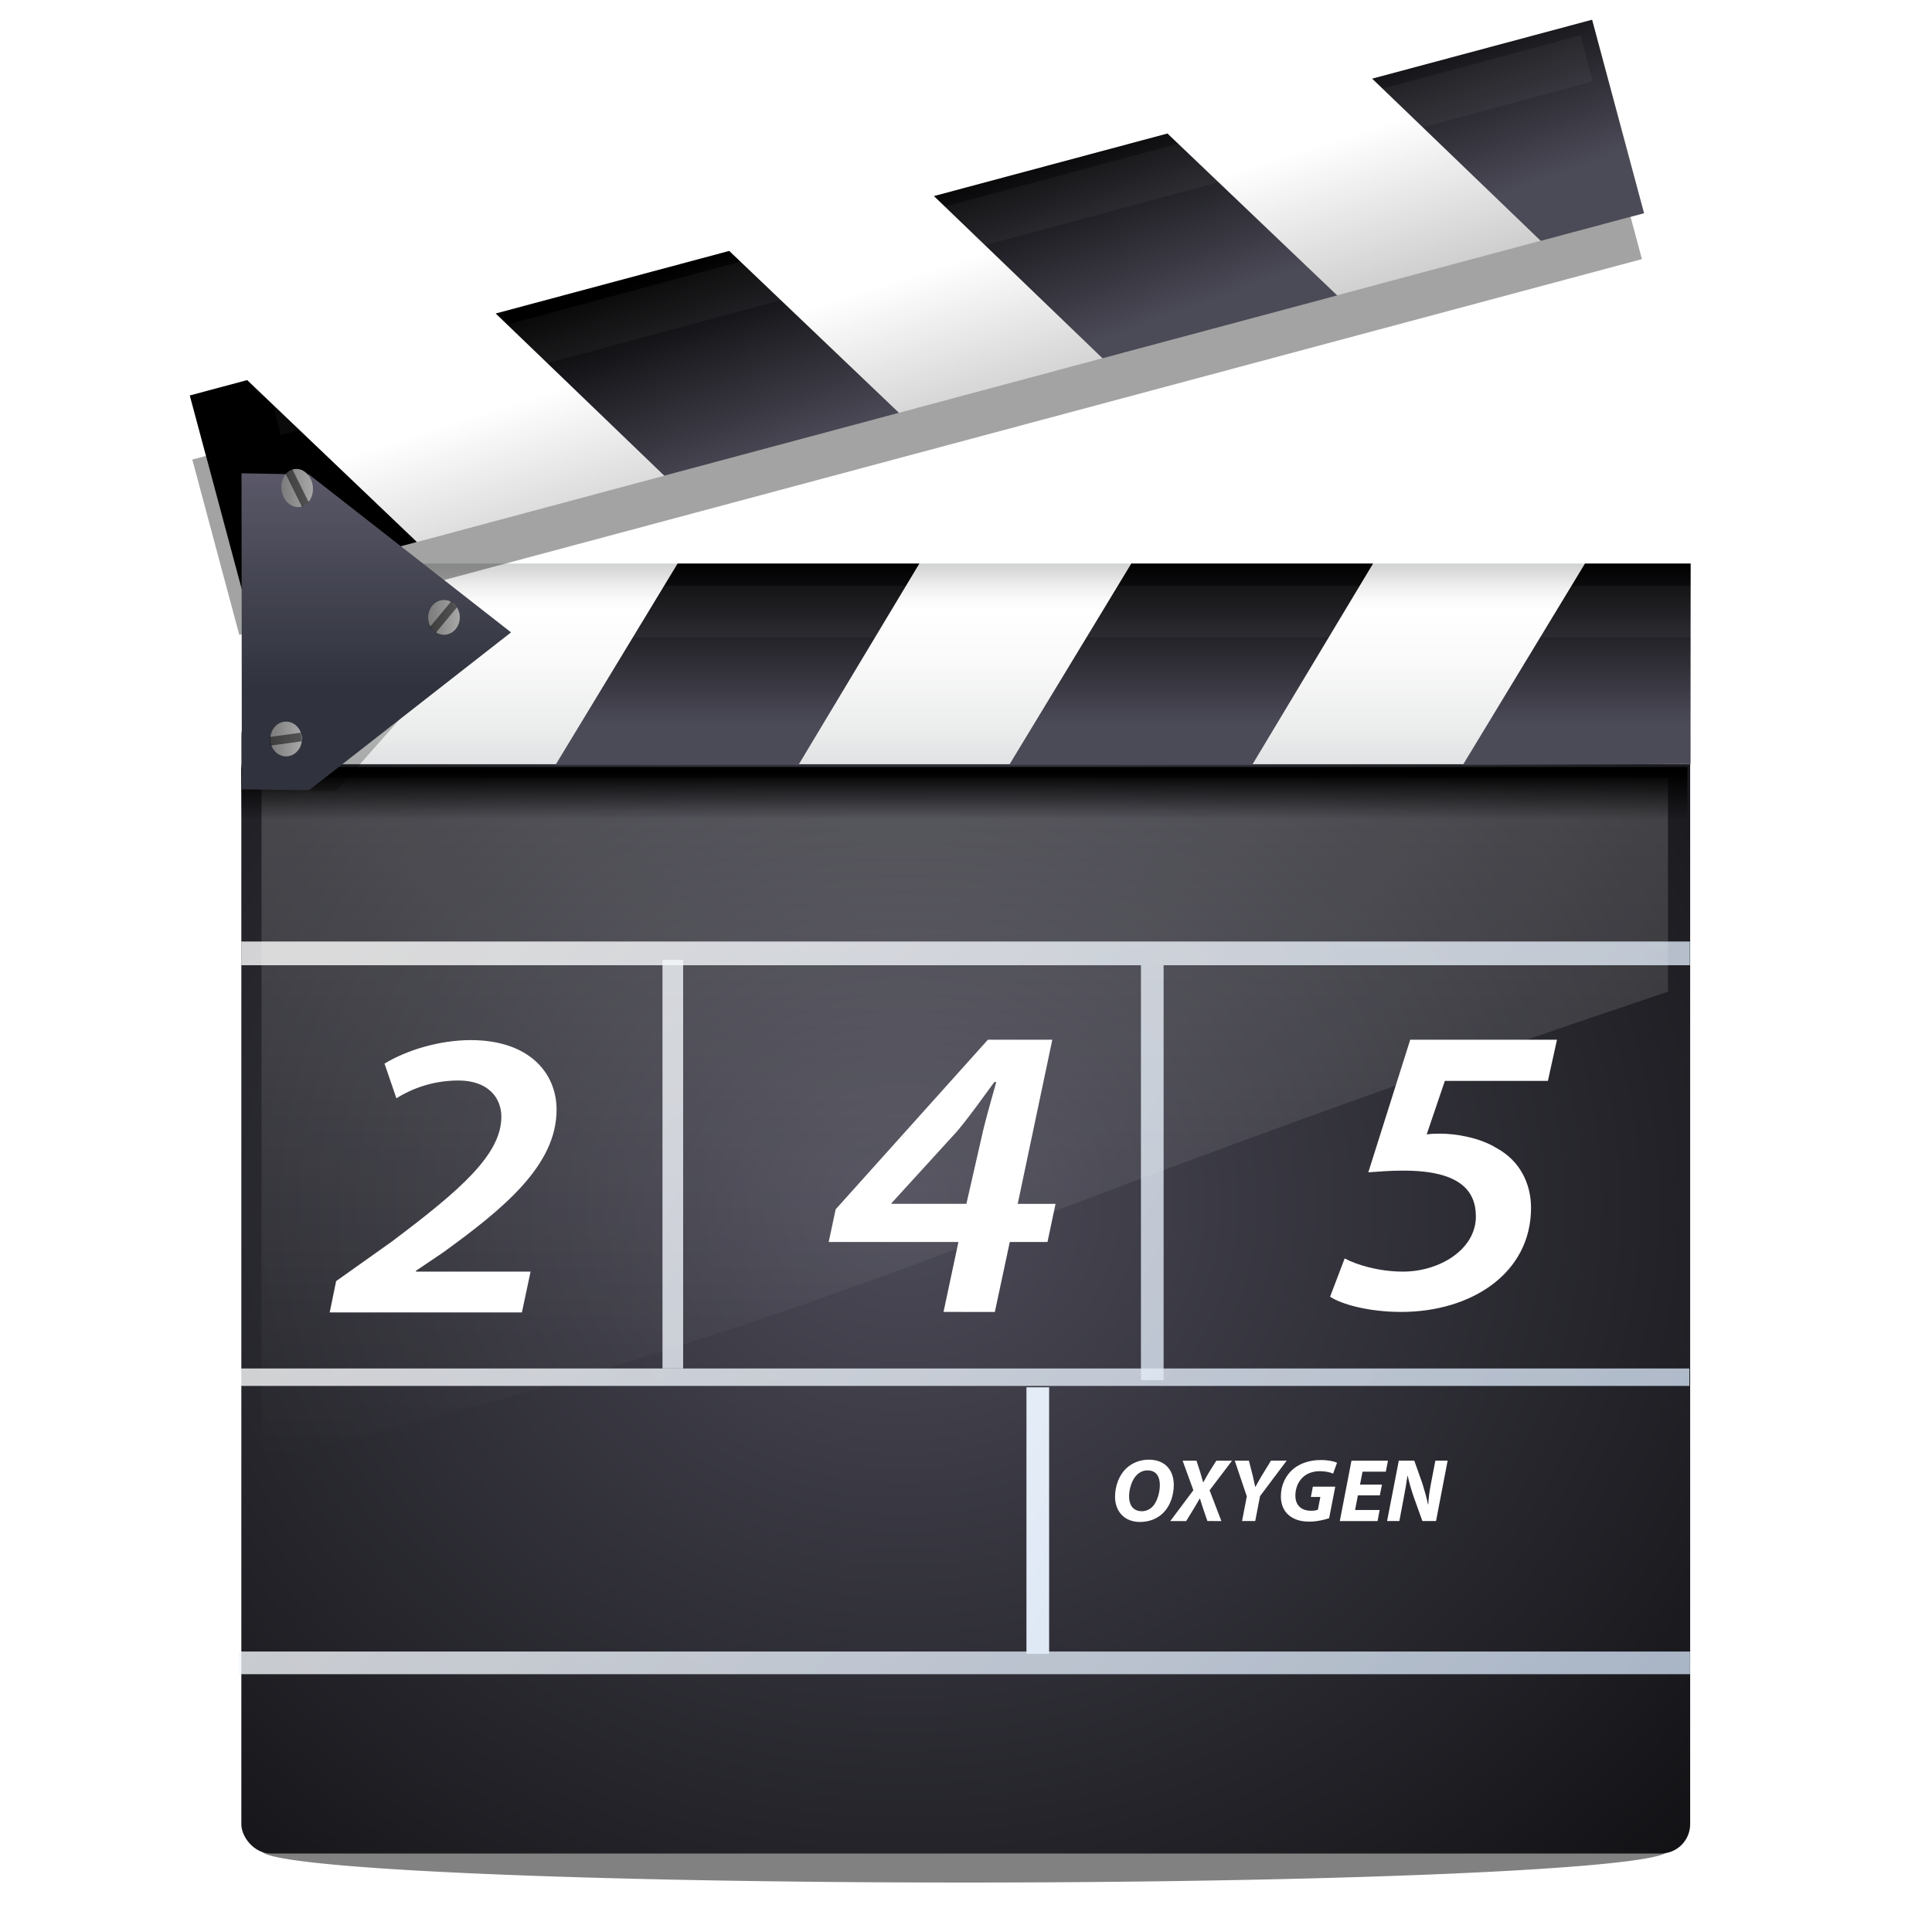<?xml version="1.0" encoding="UTF-8" standalone="no"?>
<!-- Created with Inkscape (http://www.inkscape.org/) -->
<svg
   xmlns:dc="http://purl.org/dc/elements/1.1/"
   xmlns:cc="http://creativecommons.org/ns#"
   xmlns:rdf="http://www.w3.org/1999/02/22-rdf-syntax-ns#"
   xmlns:svg="http://www.w3.org/2000/svg"
   xmlns="http://www.w3.org/2000/svg"
   xmlns:xlink="http://www.w3.org/1999/xlink"
   xmlns:sodipodi="http://sodipodi.sourceforge.net/DTD/sodipodi-0.dtd"
   xmlns:inkscape="http://www.inkscape.org/namespaces/inkscape"
   width="128"
   height="128"
   id="svg2606"
   sodipodi:version="0.32"
   inkscape:version="0.46"
   version="1.0"
   sodipodi:docname="tool-animator.svgz"
   inkscape:output_extension="org.inkscape.output.svgz.inkscape"
   sodipodi:docbase="/home/david/Progetti/sandbox/svg/mimetypes"
   inkscape:export-filename="/home/pinheiro/pics/oxygen/scalable/actions/tool-animator.png"
   inkscape:export-xdpi="67.5"
   inkscape:export-ydpi="67.5">
  <defs
     id="defs2608">
    <inkscape:perspective
       sodipodi:type="inkscape:persp3d"
       inkscape:vp_x="0 : 64 : 1"
       inkscape:vp_y="0 : 1000 : 0"
       inkscape:vp_z="128 : 64 : 1"
       inkscape:persp3d-origin="64 : 42.666667 : 1"
       id="perspective252" />
    <linearGradient
       gradientTransform="matrix(1 0 0 -1 -290 -266.474)"
       y2="-303.536"
       x2="382.217"
       y1="-305.748"
       x1="382.217"
       gradientUnits="userSpaceOnUse"
       id="linearGradient13380">
      <stop
         id="stop13382"
         style="stop-color:#ffffff;stop-opacity:1;"
         offset="0" />
      <stop
         id="stop13384"
         style="stop-color:#ffffff;stop-opacity:0;"
         offset="1" />
    </linearGradient>
    <filter
       inkscape:collect="always"
       x="-0.058"
       width="1.117"
       y="-0.536"
       height="2.071"
       id="filter4491">
      <feGaussianBlur
         inkscape:collect="always"
         stdDeviation="2.399"
         id="feGaussianBlur4493" />
    </filter>
    <filter
       inkscape:collect="always"
       id="filter8086">
      <feGaussianBlur
         inkscape:collect="always"
         stdDeviation="0.479"
         id="feGaussianBlur8088" />
    </filter>
    <linearGradient
       inkscape:collect="always"
       xlink:href="#XMLID_35_"
       id="linearGradient11437"
       x1="85.749"
       y1="71.347"
       x2="84.444"
       y2="58.833"
       gradientUnits="userSpaceOnUse" />
    <radialGradient
       id="XMLID_5_"
       cx="57"
       cy="20"
       r="89.554"
       gradientUnits="userSpaceOnUse">
      <stop
         offset="0.207"
         style="stop-color:#4D94FF"
         id="stop9863" />
      <stop
         offset="0.349"
         style="stop-color:#478DF8"
         id="stop9865" />
      <stop
         offset="0.563"
         style="stop-color:#357BE3"
         id="stop9867" />
      <stop
         offset="0.819"
         style="stop-color:#185EC2"
         id="stop9869" />
      <stop
         offset="1"
         style="stop-color:#0045A6"
         id="stop9871" />
    </radialGradient>
    <linearGradient
       id="linearGradient8118">
      <stop
         id="stop8120"
         offset="0"
         style="stop-color:#bcbcbc;stop-opacity:1;" />
      <stop
         id="stop8122"
         offset="1"
         style="stop-color:#ffffff;stop-opacity:1;" />
    </linearGradient>
    <linearGradient
       id="linearGradient7723">
      <stop
         id="stop7725"
         offset="0"
         style="stop-color:#090909;stop-opacity:1;" />
      <stop
         style="stop-color:#ffffff;stop-opacity:0;"
         offset="0.068"
         id="stop7729" />
      <stop
         id="stop7731"
         offset="1"
         style="stop-color:#ffffff;stop-opacity:0;" />
    </linearGradient>
    <radialGradient
       id="radialGradient11304"
       cx="308.446"
       cy="-306.194"
       r="108.311"
       gradientTransform="matrix(0.95,0,0,-0.95,-282.396,-266.28)"
       gradientUnits="userSpaceOnUse">
      <stop
         offset="0"
         style="stop-color:#4B4A57"
         id="stop11306" />
      <stop
         offset="1"
         style="stop-color:#000000"
         id="stop11308" />
    </radialGradient>
    <linearGradient
       id="linearGradient6475">
      <stop
         style="stop-color:#7b7b7b;stop-opacity:1;"
         offset="0"
         id="stop6477" />
      <stop
         style="stop-color:#a8a8a8;stop-opacity:1;"
         offset="1"
         id="stop6479" />
    </linearGradient>
    <radialGradient
       gradientUnits="userSpaceOnUse"
       gradientTransform="matrix(0.95,0,0,-0.95,-282.396,-266.28)"
       r="108.234"
       cy="-306.194"
       cx="308.477"
       id="radialGradient3233">
      <stop
         id="stop3235"
         style="stop-color:#5a5868;stop-opacity:1;"
         offset="0" />
      <stop
         id="stop3237"
         style="stop-color:#30333d;stop-opacity:1;"
         offset="1" />
    </radialGradient>
    <linearGradient
       id="XMLID_50_"
       gradientUnits="userSpaceOnUse"
       x1="54.958"
       y1="48.238"
       x2="193.958"
       y2="149.905">
      <stop
         offset="0"
         style="stop-color:#FFFFFF"
         id="stop2678" />
      <stop
         offset="1"
         style="stop-color:#A4C0E4"
         id="stop2680" />
    </linearGradient>
    <linearGradient
       id="XMLID_49_"
       gradientUnits="userSpaceOnUse"
       x1="65.853"
       y1="33.342"
       x2="204.853"
       y2="135.008">
      <stop
         offset="0"
         style="stop-color:#FFFFFF"
         id="stop2669" />
      <stop
         offset="1"
         style="stop-color:#A4C0E4"
         id="stop2671" />
    </linearGradient>
    <linearGradient
       id="XMLID_48_"
       gradientUnits="userSpaceOnUse"
       x1="51.945"
       y1="52.357"
       x2="190.946"
       y2="154.023">
      <stop
         offset="0"
         style="stop-color:#FFFFFF"
         id="stop2660" />
      <stop
         offset="1"
         style="stop-color:#A4C0E4"
         id="stop2662" />
    </linearGradient>
    <linearGradient
       id="XMLID_47_"
       gradientUnits="userSpaceOnUse"
       x1="43.378"
       y1="64.07"
       x2="182.379"
       y2="165.736">
      <stop
         offset="0"
         style="stop-color:#FFFFFF"
         id="stop2651" />
      <stop
         offset="1"
         style="stop-color:#A4C0E4"
         id="stop2653" />
    </linearGradient>
    <linearGradient
       id="XMLID_46_"
       gradientUnits="userSpaceOnUse"
       x1="41.997"
       y1="65.957"
       x2="180.998"
       y2="167.624">
      <stop
         offset="0"
         style="stop-color:#FFFFFF"
         id="stop2642" />
      <stop
         offset="1"
         style="stop-color:#A4C0E4"
         id="stop2644" />
    </linearGradient>
    <linearGradient
       id="XMLID_45_"
       gradientUnits="userSpaceOnUse"
       x1="45.809"
       y1="60.746"
       x2="184.81"
       y2="162.413">
      <stop
         offset="0"
         style="stop-color:#FFFFFF"
         id="stop2633" />
      <stop
         offset="1"
         style="stop-color:#A4C0E4"
         id="stop2635" />
    </linearGradient>
    <linearGradient
       id="XMLID_44_"
       gradientUnits="userSpaceOnUse"
       x1="54.42"
       y1="48.972"
       x2="193.421"
       y2="150.639">
      <stop
         offset="0"
         style="stop-color:#FFFFFF"
         id="stop2624" />
      <stop
         offset="1"
         style="stop-color:#A4C0E4"
         id="stop2626" />
    </linearGradient>
    <linearGradient
       id="XMLID_43_"
       gradientUnits="userSpaceOnUse"
       x1="66.608"
       y1="32.309"
       x2="205.609"
       y2="133.976">
      <stop
         offset="0"
         style="stop-color:#FFFFFF"
         id="stop2615" />
      <stop
         offset="1"
         style="stop-color:#A4C0E4"
         id="stop2617" />
    </linearGradient>
    <linearGradient
       id="XMLID_36_"
       gradientUnits="userSpaceOnUse"
       x1="382.217"
       y1="-305.748"
       x2="382.217"
       y2="-303.536"
       gradientTransform="matrix(1 0 0 -1 -290 -266.474)">
      <stop
         offset="0"
         style="stop-color:black;stop-opacity:0;"
         id="stop2530" />
      <stop
         offset="1"
         style="stop-color:#000000"
         id="stop2532" />
    </linearGradient>
    <radialGradient
       id="XMLID_34_"
       cx="308.446"
       cy="-306.194"
       r="108.308"
       gradientTransform="matrix(0.95,0,0,-0.95,-282.396,-266.28)"
       gradientUnits="userSpaceOnUse">
      <stop
         offset="0"
         style="stop-color:#4B4A57"
         id="stop2516" />
      <stop
         offset="1"
         style="stop-color:#000000"
         id="stop2518" />
    </radialGradient>
    <radialGradient
       id="XMLID_33_"
       cx="308.481"
       cy="-306.194"
       r="108.264"
       gradientTransform="matrix(0.95,0,0,-0.95,-282.396,-266.28)"
       gradientUnits="userSpaceOnUse">
      <stop
         offset="0"
         style="stop-color:#4B4A57"
         id="stop2509" />
      <stop
         offset="1"
         style="stop-color:#000000"
         id="stop2511" />
    </radialGradient>
    <radialGradient
       id="XMLID_32_"
       cx="308.446"
       cy="-306.194"
       r="108.311"
       gradientTransform="matrix(0.95,0,0,-0.95,-282.396,-266.28)"
       gradientUnits="userSpaceOnUse">
      <stop
         offset="0"
         style="stop-color:#4B4A57"
         id="stop2502" />
      <stop
         offset="1"
         style="stop-color:#000000"
         id="stop2504" />
    </radialGradient>
    <radialGradient
       id="XMLID_29_"
       cx="357.525"
       cy="-322.545"
       r="125.839"
       gradientTransform="matrix(0.95 0 0 -0.877 -282.396 -263.259)"
       gradientUnits="userSpaceOnUse">
      <stop
         offset="0"
         style="stop-color:#4B4A57"
         id="stop2479" />
      <stop
         offset="0.74"
         style="stop-color:#000000"
         id="stop2481" />
    </radialGradient>
    <radialGradient
       id="XMLID_35_"
       cx="308.425"
       cy="-306.194"
       r="108.323"
       gradientTransform="matrix(0.95,0,0,-0.95,-282.396,-266.28)"
       gradientUnits="userSpaceOnUse">
      <stop
         offset="0"
         style="stop-color:#4B4A57"
         id="stop2523" />
      <stop
         offset="1"
         style="stop-color:#000000"
         id="stop2525" />
    </radialGradient>
    <linearGradient
       id="XMLID_30_"
       gradientUnits="userSpaceOnUse"
       x1="377.702"
       y1="-287.933"
       x2="398.603"
       y2="-342.195"
       gradientTransform="matrix(1 0 0 -1 -290 -266.474)">
      <stop
         offset="0"
         style="stop-color:#9b9fa5;stop-opacity:1;"
         id="stop2486" />
      <stop
         id="stop12479"
         style="stop-color:#ffffff;stop-opacity:1;"
         offset="0.464" />
      <stop
         offset="1"
         style="stop-color:#989ca2;stop-opacity:1;"
         id="stop2488" />
    </linearGradient>
    <linearGradient
       id="linearGradient10207">
      <stop
         style="stop-color:#a2a2a2;stop-opacity:1;"
         offset="0"
         id="stop10209" />
      <stop
         style="stop-color:#ffffff;stop-opacity:1;"
         offset="1"
         id="stop10211" />
    </linearGradient>
    <linearGradient
       id="XMLID_12_"
       gradientUnits="userSpaceOnUse"
       x1="96"
       y1="104"
       x2="88"
       y2="96">
      <stop
         offset="0"
         style="stop-color:#888A85"
         id="stop83" />
      <stop
         offset="0.007"
         style="stop-color:#8C8E89"
         id="stop85" />
      <stop
         offset="0.067"
         style="stop-color:#ABACA9"
         id="stop87" />
      <stop
         offset="0.135"
         style="stop-color:#C5C6C4"
         id="stop89" />
      <stop
         offset="0.265"
         style="stop-color:#DBDBDA"
         id="stop91" />
      <stop
         offset="0.376"
         style="stop-color:#EBEBEB"
         id="stop93" />
      <stop
         offset="0.487"
         style="stop-color:#F7F7F6"
         id="stop95" />
      <stop
         offset="0.632"
         style="stop-color:#FDFDFD"
         id="stop97" />
      <stop
         offset="1"
         style="stop-color:#FFFFFF"
         id="stop99" />
    </linearGradient>
    <radialGradient
       id="XMLID_8_"
       cx="102"
       cy="112.305"
       r="139.559"
       gradientUnits="userSpaceOnUse">
      <stop
         offset="0"
         style="stop-color:#b7b8b9;stop-opacity:1;"
         id="stop41" />
      <stop
         offset="0.189"
         style="stop-color:#ECECEC"
         id="stop47" />
      <stop
         offset="0.257"
         style="stop-color:#FAFAFA"
         id="stop49" />
      <stop
         offset="0.301"
         style="stop-color:#FFFFFF"
         id="stop51" />
      <stop
         offset="0.531"
         style="stop-color:#FAFAFA"
         id="stop53" />
      <stop
         offset="0.845"
         style="stop-color:#EBECEC"
         id="stop55" />
      <stop
         offset="1"
         style="stop-color:#E1E2E3"
         id="stop57" />
    </radialGradient>
    <filter
       inkscape:collect="always"
       x="-0.192"
       width="1.384"
       y="-0.192"
       height="1.384"
       id="filter6697">
      <feGaussianBlur
         inkscape:collect="always"
         stdDeviation="1.945"
         id="feGaussianBlur6699" />
    </filter>
    <clipPath
       clipPathUnits="userSpaceOnUse"
       id="clipPath7084">
      <path
         style="fill:#000000;fill-opacity:1;fill-rule:evenodd;stroke:none;stroke-width:1px;stroke-linecap:butt;stroke-linejoin:miter;stroke-opacity:1"
         d="M 72,88 L 40,120 L 32,120 L 32,80 L 72,80 L 72,88 z"
         id="path7086" />
    </clipPath>
    <radialGradient
       gradientUnits="userSpaceOnUse"
       gradientTransform="matrix(0.95,0,0,-0.95,-282.396,-266.28)"
       r="108.234"
       cy="-306.194"
       cx="308.477"
       id="radialGradient11297">
      <stop
         id="stop11299"
         style="stop-color:#4B4A57"
         offset="0" />
      <stop
         id="stop11301"
         style="stop-color:#000000"
         offset="1" />
    </radialGradient>
    <radialGradient
       gradientUnits="userSpaceOnUse"
       gradientTransform="matrix(0.95,0,0,-0.95,-282.396,-266.28)"
       r="108.311"
       cy="-306.194"
       cx="308.446"
       id="radialGradient10395">
      <stop
         id="stop10397"
         style="stop-color:#4B4A57"
         offset="0" />
      <stop
         id="stop10399"
         style="stop-color:#000000"
         offset="1" />
    </radialGradient>
    <radialGradient
       gradientUnits="userSpaceOnUse"
       gradientTransform="matrix(0.95,0,0,-0.95,-282.396,-266.28)"
       r="108.264"
       cy="-306.194"
       cx="308.481"
       id="radialGradient11311">
      <stop
         id="stop11313"
         style="stop-color:#4B4A57"
         offset="0" />
      <stop
         id="stop11315"
         style="stop-color:#000000"
         offset="1" />
    </radialGradient>
    <radialGradient
       gradientUnits="userSpaceOnUse"
       gradientTransform="matrix(0.95,0,0,-0.95,-282.396,-266.28)"
       r="108.308"
       cy="-306.194"
       cx="308.446"
       id="radialGradient11318">
      <stop
         id="stop11320"
         style="stop-color:#4B4A57"
         offset="0" />
      <stop
         id="stop11322"
         style="stop-color:#000000"
         offset="1" />
    </radialGradient>
    <radialGradient
       gradientUnits="userSpaceOnUse"
       gradientTransform="matrix(0.95,0,0,-0.95,-282.396,-266.28)"
       r="108.323"
       cy="-306.194"
       cx="308.425"
       id="radialGradient11325">
      <stop
         id="stop11327"
         style="stop-color:#4B4A57"
         offset="0" />
      <stop
         id="stop11329"
         style="stop-color:#000000"
         offset="1" />
    </radialGradient>
    <linearGradient
       id="linearGradient11432"
       gradientUnits="userSpaceOnUse"
       x1="54.958"
       y1="48.238"
       x2="193.958"
       y2="149.905">
      <stop
         offset="0"
         style="stop-color:#FFFFFF"
         id="stop11434" />
      <stop
         offset="1"
         style="stop-color:#A4C0E4"
         id="stop11436" />
    </linearGradient>
    <linearGradient
       id="linearGradient11424"
       gradientUnits="userSpaceOnUse"
       x1="65.853"
       y1="33.342"
       x2="204.853"
       y2="135.008">
      <stop
         offset="0"
         style="stop-color:#FFFFFF"
         id="stop11426" />
      <stop
         offset="1"
         style="stop-color:#A4C0E4"
         id="stop11428" />
    </linearGradient>
    <linearGradient
       id="linearGradient11392"
       gradientUnits="userSpaceOnUse"
       x1="45.809"
       y1="60.746"
       x2="184.81"
       y2="162.413">
      <stop
         offset="0"
         style="stop-color:#FFFFFF"
         id="stop11394" />
      <stop
         offset="1"
         style="stop-color:#A4C0E4"
         id="stop11396" />
    </linearGradient>
    <linearGradient
       id="linearGradient11384"
       gradientUnits="userSpaceOnUse"
       x1="54.42"
       y1="48.972"
       x2="193.421"
       y2="150.639">
      <stop
         offset="0"
         style="stop-color:#FFFFFF"
         id="stop11386" />
      <stop
         offset="1"
         style="stop-color:#A4C0E4"
         id="stop11388" />
    </linearGradient>
    <linearGradient
       id="linearGradient11376"
       gradientUnits="userSpaceOnUse"
       x1="66.608"
       y1="32.309"
       x2="205.609"
       y2="133.976">
      <stop
         offset="0"
         style="stop-color:#FFFFFF"
         id="stop11378" />
      <stop
         offset="1"
         style="stop-color:#A4C0E4"
         id="stop11380" />
    </linearGradient>
    <linearGradient
       inkscape:collect="always"
       xlink:href="#XMLID_35_"
       id="linearGradient11673"
       gradientUnits="userSpaceOnUse"
       x1="85.749"
       y1="71.347"
       x2="84.444"
       y2="58.833" />
    <linearGradient
       inkscape:collect="always"
       xlink:href="#radialGradient3233"
       id="linearGradient12491"
       gradientUnits="userSpaceOnUse"
       gradientTransform="matrix(0.966,0,0,1.045,-13.211,6.351)"
       x1="35.889"
       y1="24"
       x2="35.889"
       y2="37.535" />
    <linearGradient
       inkscape:collect="always"
       xlink:href="#XMLID_36_"
       id="linearGradient12548"
       gradientUnits="userSpaceOnUse"
       gradientTransform="matrix(1.061,0,0,-1.407,-341.836,-375.905)"
       x1="382.217"
       y1="-305.748"
       x2="382.217"
       y2="-303.536" />
    <linearGradient
       inkscape:collect="always"
       xlink:href="#linearGradient10207"
       id="linearGradient12559"
       gradientUnits="userSpaceOnUse"
       gradientTransform="matrix(1.061,0,0,-1.738,-352.296,-486)"
       x1="385.718"
       y1="-310.143"
       x2="385.38"
       y2="-298.67" />
    <linearGradient
       inkscape:collect="always"
       xlink:href="#XMLID_8_"
       id="linearGradient12569"
       gradientUnits="userSpaceOnUse"
       gradientTransform="matrix(1.061,0,0,-1.746,-341.836,-479.772)"
       x1="375.799"
       y1="-295.39"
       x2="375.799"
       y2="-303.765" />
    <radialGradient
       inkscape:collect="always"
       xlink:href="#XMLID_29_"
       id="radialGradient12572"
       gradientUnits="userSpaceOnUse"
       gradientTransform="matrix(1.008,0,0,-0.883,-333.766,-250.696)"
       cx="390.478"
       cy="-374.3"
       r="125.839"
       fx="390.478"
       fy="-374.3" />
    <linearGradient
       inkscape:collect="always"
       xlink:href="#linearGradient6475"
       id="linearGradient12576"
       gradientUnits="userSpaceOnUse"
       x1="3.75"
       y1="18"
       x2="8"
       y2="18" />
    <linearGradient
       inkscape:collect="always"
       xlink:href="#radialGradient11304"
       id="linearGradient12578"
       gradientUnits="userSpaceOnUse"
       x1="5.653"
       y1="57.607"
       x2="7.653"
       y2="57.607" />
    <linearGradient
       inkscape:collect="always"
       xlink:href="#linearGradient6475"
       id="linearGradient12580"
       gradientUnits="userSpaceOnUse"
       x1="3.75"
       y1="18"
       x2="8"
       y2="18" />
    <linearGradient
       inkscape:collect="always"
       xlink:href="#radialGradient11304"
       id="linearGradient12582"
       gradientUnits="userSpaceOnUse"
       x1="28.557"
       y1="45.064"
       x2="30.557"
       y2="45.064" />
    <linearGradient
       inkscape:collect="always"
       xlink:href="#linearGradient6475"
       id="linearGradient12584"
       gradientUnits="userSpaceOnUse"
       x1="3.75"
       y1="18"
       x2="8"
       y2="18" />
    <linearGradient
       inkscape:collect="always"
       xlink:href="#radialGradient11304"
       id="linearGradient12586"
       gradientUnits="userSpaceOnUse"
       x1="39.883"
       y1="-16.811"
       x2="41.883"
       y2="-16.811" />
    <linearGradient
       inkscape:collect="always"
       xlink:href="#XMLID_50_"
       id="linearGradient12588"
       gradientUnits="userSpaceOnUse"
       x1="54.958"
       y1="48.238"
       x2="193.958"
       y2="149.905" />
    <linearGradient
       inkscape:collect="always"
       xlink:href="#XMLID_49_"
       id="linearGradient12590"
       gradientUnits="userSpaceOnUse"
       x1="65.853"
       y1="33.342"
       x2="204.853"
       y2="135.008" />
    <linearGradient
       inkscape:collect="always"
       xlink:href="#XMLID_48_"
       id="linearGradient12592"
       gradientUnits="userSpaceOnUse"
       x1="51.945"
       y1="52.357"
       x2="190.946"
       y2="154.023" />
    <linearGradient
       inkscape:collect="always"
       xlink:href="#XMLID_45_"
       id="linearGradient12598"
       gradientUnits="userSpaceOnUse"
       x1="45.809"
       y1="60.746"
       x2="184.81"
       y2="162.413" />
    <linearGradient
       inkscape:collect="always"
       xlink:href="#XMLID_44_"
       id="linearGradient12600"
       gradientUnits="userSpaceOnUse"
       x1="54.42"
       y1="48.972"
       x2="193.421"
       y2="150.639" />
    <linearGradient
       inkscape:collect="always"
       xlink:href="#XMLID_43_"
       id="linearGradient12602"
       gradientUnits="userSpaceOnUse"
       x1="66.608"
       y1="32.309"
       x2="205.609"
       y2="133.976" />
    <linearGradient
       inkscape:collect="always"
       xlink:href="#XMLID_35_"
       id="linearGradient12604"
       gradientUnits="userSpaceOnUse"
       x1="108.44"
       y1="70.698"
       x2="106.634"
       y2="59.085" />
    <linearGradient
       inkscape:collect="always"
       xlink:href="#XMLID_35_"
       id="linearGradient12606"
       gradientUnits="userSpaceOnUse"
       x1="92.883"
       y1="61.143"
       x2="93.078"
       y2="71.441" />
    <linearGradient
       inkscape:collect="always"
       xlink:href="#XMLID_35_"
       id="linearGradient12608"
       gradientUnits="userSpaceOnUse"
       x1="92.883"
       y1="61.143"
       x2="93.078"
       y2="71.441" />
    <linearGradient
       inkscape:collect="always"
       xlink:href="#XMLID_35_"
       id="linearGradient12610"
       gradientUnits="userSpaceOnUse"
       x1="92.883"
       y1="61.143"
       x2="93.078"
       y2="71.441" />
    <linearGradient
       inkscape:collect="always"
       xlink:href="#XMLID_35_"
       id="linearGradient12612"
       gradientUnits="userSpaceOnUse"
       x1="92.883"
       y1="61.143"
       x2="93.078"
       y2="71.441" />
    <linearGradient
       inkscape:collect="always"
       xlink:href="#linearGradient13380"
       id="linearGradient13772"
       gradientUnits="userSpaceOnUse"
       gradientTransform="matrix(1.553,0,0,-1.477,-35.476,165.247)"
       x1="67.084"
       y1="81.243"
       x2="67.084"
       y2="46.436" />
    <filter
       inkscape:collect="always"
       x="-0.012"
       width="1.025"
       y="-0.568"
       height="2.136"
       id="filter14155">
      <feGaussianBlur
         inkscape:collect="always"
         stdDeviation="0.327"
         id="feGaussianBlur14157" />
    </filter>
    <linearGradient
       inkscape:collect="always"
       xlink:href="#XMLID_35_"
       id="linearGradient14570"
       gradientUnits="userSpaceOnUse"
       x1="95.847"
       y1="67.891"
       x2="95.183"
       y2="59.371"
       gradientTransform="matrix(1.452,-0.389,0.429,1.603,-106.101,-45.062)" />
    <linearGradient
       inkscape:collect="always"
       xlink:href="#XMLID_35_"
       id="linearGradient14573"
       gradientUnits="userSpaceOnUse"
       x1="89.905"
       y1="59.7"
       x2="85.33"
       y2="59.788"
       gradientTransform="matrix(1.452,-0.389,0.429,1.603,-106.101,-45.062)" />
    <linearGradient
       inkscape:collect="always"
       xlink:href="#XMLID_35_"
       id="linearGradient14576"
       gradientUnits="userSpaceOnUse"
       x1="95.847"
       y1="67.891"
       x2="95.183"
       y2="59.371"
       gradientTransform="matrix(1.452,-0.389,0.429,1.603,-106.101,-45.062)" />
    <linearGradient
       inkscape:collect="always"
       xlink:href="#XMLID_35_"
       id="linearGradient14579"
       gradientUnits="userSpaceOnUse"
       x1="95.847"
       y1="67.891"
       x2="95.183"
       y2="59.371"
       gradientTransform="matrix(1.452,-0.389,0.429,1.603,-106.101,-45.062)" />
    <filter
       inkscape:collect="always"
       id="filter3352">
      <feGaussianBlur
         inkscape:collect="always"
         stdDeviation="0.882"
         id="feGaussianBlur3354" />
    </filter>
    <linearGradient
       inkscape:collect="always"
       xlink:href="#XMLID_29_"
       id="linearGradient2941"
       x1="68.75"
       y1="50.38"
       x2="68.75"
       y2="41.686"
       gradientUnits="userSpaceOnUse"
       gradientTransform="matrix(1.503,0,0,1.667,-32.27,-36.029)" />
    <linearGradient
       inkscape:collect="always"
       xlink:href="#XMLID_29_"
       id="linearGradient2943"
       x1="68.75"
       y1="50.38"
       x2="68.75"
       y2="41.686"
       gradientUnits="userSpaceOnUse"
       gradientTransform="matrix(1.503,0,0,1.667,-32.27,-36.029)" />
    <linearGradient
       inkscape:collect="always"
       xlink:href="#XMLID_29_"
       id="linearGradient2945"
       x1="68.75"
       y1="50.38"
       x2="68.75"
       y2="41.686"
       gradientUnits="userSpaceOnUse"
       gradientTransform="matrix(1.503,0,0,1.667,-32.27,-36.029)" />
  </defs>
  <sodipodi:namedview
     id="base"
     pagecolor="#ffffff"
     bordercolor="#666666"
     borderopacity="1.0"
     inkscape:pageopacity="0.0"
     inkscape:pageshadow="2"
     inkscape:zoom="4"
     inkscape:cx="93.940243"
     inkscape:cy="87.562403"
     inkscape:document-units="px"
     inkscape:current-layer="layer1"
     width="128px"
     height="128px"
     showgrid="true"
     inkscape:grid-points="false"
     showguides="true"
     inkscape:guide-bbox="true"
     inkscape:window-width="1016"
     inkscape:window-height="692"
     inkscape:window-x="689"
     inkscape:window-y="52">
    <inkscape:grid
       id="GridFromPre046Settings"
       type="xygrid"
       originx="0px"
       originy="0px"
       spacingx="2.667px"
       spacingy="2.667px"
       color="#0000ff"
       empcolor="#0000ff"
       opacity="0.2"
       empopacity="0.4"
       empspacing="2"
       visible="true"
       enabled="true" />
  </sodipodi:namedview>
  <g
     inkscape:label="Livello 1"
     inkscape:groupmode="layer"
     id="layer1">
    <path
       transform="matrix(0.946,0,-3.8979708e-8,0.395,-6.796,76.039)"
       d="M 124,117.875 A 49.25,5.375 0 1 1 25.5,117.875 A 49.25,5.375 0 1 1 124,117.875 z"
       sodipodi:ry="5.375"
       sodipodi:rx="49.25"
       sodipodi:cy="117.875"
       sodipodi:cx="74.75"
       id="path4102"
       style="opacity:0.7;fill:#000000;fill-opacity:1;fill-rule:evenodd;stroke:none;stroke-width:3;stroke-linecap:round;stroke-linejoin:round;stroke-miterlimit:4;stroke-dasharray:none;stroke-opacity:1;filter:url(#filter4491)"
       sodipodi:type="arc" />
    <rect
       style="fill:url(#radialGradient12572)"
       x="15.989"
       y="46.822"
       width="95.989"
       height="75.978"
       id="rect2483"
       rx="1.945"
       ry="1.945" />
    <g
       id="g2675"
       transform="matrix(0.751,0,0,1.069,-13.07,8.083)"
       style="opacity:0.8">
      <linearGradient
         y2="149.905"
         x2="193.958"
         y1="48.238"
         x1="54.958"
         gradientUnits="userSpaceOnUse"
         id="linearGradient11543">
        <stop
           id="stop11545"
           style="stop-color:#FFFFFF"
           offset="0" />
        <stop
           id="stop11547"
           style="stop-color:#A4C0E4"
           offset="1" />
      </linearGradient>
      <rect
         id="rect2682"
         height="25.318"
         width="1.824"
         y="51.933"
         x="75.847"
         style="fill:url(#linearGradient12588)" />
    </g>
    <g
       id="g2666"
       transform="matrix(0.751,0,0,1.086,-5.202,7.547)"
       style="opacity:0.8">
      <linearGradient
         y2="135.008"
         x2="204.853"
         y1="33.342"
         x1="65.853"
         gradientUnits="userSpaceOnUse"
         id="linearGradient11535">
        <stop
           id="stop11537"
           style="stop-color:#FFFFFF"
           offset="0" />
        <stop
           id="stop11539"
           style="stop-color:#A4C0E4"
           offset="1" />
      </linearGradient>
      <rect
         id="rect2673"
         height="25.318"
         width="2"
         y="51.933"
         x="107.58"
         style="fill:url(#linearGradient12590)" />
    </g>
    <g
       id="g2612"
       transform="matrix(1.061,0,0,0.751,-34.06,24.812)"
       style="opacity:0.8">
      <linearGradient
         y2="133.976"
         x2="205.609"
         y1="32.309"
         x1="66.608"
         gradientUnits="userSpaceOnUse"
         id="linearGradient11496">
        <stop
           id="stop11498"
           style="stop-color:#FFFFFF"
           offset="0" />
        <stop
           id="stop11500"
           style="stop-color:#A4C0E4"
           offset="1" />
      </linearGradient>
      <rect
         id="rect2619"
         height="2.094"
         width="90.452"
         y="50.02"
         x="47.171"
         style="fill:url(#linearGradient12602)" />
    </g>
    <path
       style="opacity:0.2;fill:url(#linearGradient13772);fill-opacity:1"
       d="M 17.326,51.536 L 17.326,96.623 C 30.789,93.736 47.142,89.034 66.547,81.533 C 82.337,75.428 97.132,70.181 110.507,65.704 L 110.507,51.536 L 17.326,51.536 z"
       id="rect12614" />
    <rect
       style="fill:url(#linearGradient12569);fill-opacity:1"
       x="16.011"
       y="37.336"
       width="95.993"
       height="13.296"
       id="rect2490" />
    <path
       sodipodi:nodetypes="cccccc"
       id="path7697"
       d="M 40.148,32.126 L 47.941,33.938 L 38.148,44 L 36,43.95 L 36,32 L 40.148,32.126 z"
       style="opacity:0.5;fill:#000000;fill-opacity:1;fill-rule:evenodd;stroke:none;stroke-width:13.271;stroke-linecap:round;stroke-linejoin:round;stroke-miterlimit:4;stroke-opacity:1;filter:url(#filter8086)"
       transform="matrix(1.046,0,0,1.151,-17.633,1.769)" />
    <path
       sodipodi:nodetypes="ccccc"
       id="path10933"
       d="M 66.864,50.675 L 82.96,50.675 L 90.969,37.336 L 74.951,37.336 L 66.864,50.675 z"
       style="fill:url(#linearGradient2943);fill-opacity:1" />
    <rect
       id="rect2965"
       height="8"
       width="64"
       y="42.928"
       x="19.499"
       style="opacity:0.6;fill:#000000;fill-opacity:1;filter:url(#filter3352)"
       transform="matrix(1.452,-0.389,0.389,1.452,-32.27,-24.299)" />
    <path
       style="fill:url(#linearGradient2941);fill-opacity:1"
       d="M 96.922,50.675 L 112,50.626 L 112.01,37.336 L 105.009,37.336 L 96.922,50.675 z"
       id="path10937"
       sodipodi:nodetypes="ccccc" />
    <rect
       style="fill:url(#linearGradient12559)"
       x="5.364"
       y="28.562"
       width="96.186"
       height="13.273"
       id="rect10998"
       transform="matrix(0.966,-0.259,0.259,0.966,0,0)" />
    <path
       style="fill:url(#linearGradient14579);fill-opacity:1"
       d="M 108.918,14.127 L 102.08,15.959 L 90.909,5.211 L 105.482,1.306 L 108.918,14.127 z"
       id="path11000"
       sodipodi:nodetypes="ccccc" />
    <path
       sodipodi:nodetypes="ccccc"
       id="path11002"
       d="M 88.594,19.573 L 73.046,23.739 L 61.875,12.99 L 77.347,8.845 L 88.594,19.573 z"
       style="fill:url(#linearGradient14576);fill-opacity:1" />
    <path
       style="fill:url(#linearGradient14573);fill-opacity:1"
       d="M 27.622,35.91 L 16.009,39.022 L 12.573,26.201 L 16.375,25.182 L 27.622,35.91 z"
       id="path11004"
       sodipodi:nodetypes="ccccc" />
    <path
       style="fill:url(#linearGradient14570);fill-opacity:1"
       d="M 59.56,27.352 L 44.012,31.518 L 32.841,20.77 L 48.313,16.624 L 59.56,27.352 z"
       id="path11014"
       sodipodi:nodetypes="ccccc" />
    <path
       style="fill:url(#linearGradient2945);fill-opacity:1"
       d="M 36.806,50.675 L 52.902,50.675 L 60.911,37.336 L 44.893,37.336 L 36.806,50.675 z"
       id="polygon2506"
       sodipodi:nodetypes="ccccc" />
    <rect
       style="fill:url(#linearGradient12548)"
       x="15.989"
       y="50.815"
       width="95.806"
       height="3.577"
       id="rect2534" />
    <g
       id="g2621"
       transform="matrix(1.061,0,0,0.751,-34.06,34.447)"
       style="opacity:0.8">
      <linearGradient
         y2="150.639"
         x2="193.421"
         y1="48.972"
         x1="54.42"
         gradientUnits="userSpaceOnUse"
         id="linearGradient11504">
        <stop
           id="stop11506"
           style="stop-color:#FFFFFF"
           offset="0" />
        <stop
           id="stop11508"
           style="stop-color:#A4C0E4"
           offset="1" />
      </linearGradient>
      <rect
         id="rect2628"
         height="1.539"
         width="90.444"
         y="74.858"
         x="47.148"
         style="fill:url(#linearGradient12600)" />
    </g>
    <g
       id="g2630"
       transform="matrix(1.061,0,0,0.751,-34.06,39.002)"
       style="opacity:0.8">
      <linearGradient
         y2="162.413"
         x2="184.81"
         y1="60.746"
         x1="45.809"
         gradientUnits="userSpaceOnUse"
         id="linearGradient11512">
        <stop
           id="stop11514"
           style="stop-color:#FFFFFF"
           offset="0" />
        <stop
           id="stop11516"
           style="stop-color:#A4C0E4"
           offset="1" />
      </linearGradient>
      <rect
         id="rect2637"
         height="2"
         width="90.631"
         y="93.763"
         x="47.002"
         style="fill:url(#linearGradient12598)" />
    </g>
    <g
       id="g2657"
       transform="matrix(0.751,0,0,1.075,-4.249,8.868)">
      <linearGradient
         y2="154.023"
         x2="190.946"
         y1="52.357"
         x1="51.945"
         gradientUnits="userSpaceOnUse"
         id="linearGradient11416">
        <stop
           id="stop11418"
           style="stop-color:#FFFFFF"
           offset="0" />
        <stop
           id="stop11420"
           style="stop-color:#A4C0E4"
           offset="1" />
      </linearGradient>
      <rect
         id="rect2664"
         height="16.428"
         width="2"
         y="77.251"
         x="96.211"
         style="fill:url(#linearGradient12592)" />
    </g>
    <g
       transform="matrix(1.32,0,0,1.191,-56.138,1.592)"
       id="g2684">
      <path
         style="fill:#ffffff"
         d="M 59.077,71.67 L 59.399,69.929 L 62.171,67.748 C 65.608,64.888 67.693,62.894 67.693,60.787 C 67.693,59.731 67.027,58.769 65.54,58.769 C 64.212,58.769 63.156,59.253 62.424,59.756 L 61.828,57.829 C 62.95,57.073 64.601,56.522 66.159,56.522 C 69.068,56.522 70.464,58.333 70.464,60.396 C 70.464,63.486 67.808,65.893 64.784,68.323 L 63.408,69.352 L 63.408,69.4 L 69.159,69.4 L 68.724,71.671 L 59.077,71.671 L 59.077,71.67 z"
         id="path2686" />
    </g>
    <g
       transform="matrix(1.35,0,0,1.211,-66.763,0.126)"
       id="g2688">
      <path
         style="fill:#ffffff"
         d="M 95.758,71.67 L 96.49,67.843 L 90.123,67.843 L 90.465,66.056 L 97.936,56.778 L 101.097,56.778 L 99.4,65.757 L 101.256,65.757 L 100.861,67.844 L 99.011,67.844 L 98.277,71.671 L 95.758,71.67 L 95.758,71.67 z M 96.881,65.756 L 97.701,61.748 C 97.887,60.877 98.14,59.937 98.347,59.092 L 98.253,59.092 C 97.614,60.052 97.107,60.877 96.419,61.794 L 93.212,65.712 L 93.191,65.756 L 96.881,65.756 z"
         id="path2690" />
    </g>
    <g
       transform="matrix(1.318,0,0,1.191,-71.274,1.262)"
       id="g2692">
      <path
         style="fill:#ffffff"
         d="M 131.887,59.067 L 126.707,59.067 L 125.793,62.046 C 126.045,62.003 126.227,62.003 126.481,62.003 C 127.234,62.003 128.452,62.209 129.342,62.828 C 130.467,63.515 131.039,64.771 131.039,66.125 C 131.039,69.792 128.017,71.92 124.513,71.92 C 122.861,71.92 121.487,71.485 120.938,71.072 L 121.67,68.944 C 122.242,69.285 123.363,69.677 124.599,69.677 C 126.455,69.677 128.266,68.438 128.266,66.608 C 128.266,65.164 127.441,64.059 124.625,64.059 C 123.936,64.059 123.457,64.108 122.859,64.154 L 124.966,56.777 L 132.343,56.777 L 131.887,59.067 z"
         id="path2694" />
    </g>
    <g
       transform="matrix(1.061,0,0,1.038,-31.937,12.992)"
       id="g2696">
      <path
         style="fill:#ffffff"
         d="M 103.396,82.257 C 103.396,82.961 103.152,83.64 102.711,84.074 C 102.352,84.42 101.865,84.626 101.285,84.626 C 100.287,84.626 99.728,83.921 99.728,83.022 C 99.728,82.326 99.983,81.632 100.433,81.201 C 100.796,80.856 101.285,80.65 101.843,80.65 C 102.86,80.65 103.396,81.334 103.396,82.257 z M 101.083,81.627 C 100.775,81.936 100.604,82.534 100.604,82.993 C 100.604,83.537 100.849,83.941 101.412,83.941 C 101.651,83.941 101.879,83.834 102.058,83.661 C 102.361,83.356 102.526,82.724 102.526,82.278 C 102.526,81.799 102.354,81.334 101.75,81.334 C 101.488,81.334 101.261,81.448 101.083,81.627 z"
         id="path2698" />
      <path
         style="fill:#ffffff"
         d="M 105.495,84.567 L 105.233,83.788 C 105.159,83.554 105.097,83.369 105.027,83.132 L 105.015,83.132 C 104.891,83.348 104.787,83.543 104.619,83.82 L 104.17,84.569 L 103.178,84.569 L 104.619,82.599 L 103.947,80.714 L 104.814,80.714 L 105.046,81.449 C 105.116,81.693 105.165,81.862 105.226,82.09 L 105.242,82.09 C 105.386,81.829 105.481,81.645 105.607,81.439 L 106.054,80.714 L 107.036,80.714 L 105.632,82.604 L 106.368,84.569 L 105.495,84.567 L 105.495,84.567 z"
         id="path2700" />
      <path
         style="fill:#ffffff"
         d="M 107.659,84.567 L 107.956,82.994 L 107.204,80.714 L 108.087,80.714 L 108.331,81.693 C 108.4,82.011 108.439,82.192 108.482,82.387 L 108.493,82.387 C 108.607,82.181 108.722,81.964 108.884,81.683 L 109.464,80.712 L 110.446,80.712 L 108.782,82.977 L 108.482,84.567 L 107.659,84.567 L 107.659,84.567 z"
         id="path2702" />
      <path
         style="fill:#ffffff"
         d="M 113.096,84.388 C 112.801,84.486 112.336,84.605 111.855,84.605 C 111.322,84.605 110.883,84.47 110.565,84.183 C 110.254,83.912 110.083,83.49 110.083,82.995 C 110.083,82.274 110.38,81.649 110.868,81.233 C 111.304,80.874 111.898,80.673 112.565,80.673 C 113.07,80.673 113.444,80.771 113.59,80.845 L 113.346,81.54 C 113.166,81.46 112.869,81.385 112.528,81.385 C 112.143,81.385 111.799,81.492 111.546,81.694 C 111.214,81.956 110.988,82.41 110.988,82.936 C 110.988,83.584 111.374,83.912 111.979,83.912 C 112.168,83.912 112.304,83.882 112.397,83.841 L 112.549,83.029 L 111.957,83.029 L 112.08,82.373 L 113.479,82.373 L 113.096,84.388 z"
         id="path2704" />
      <path
         style="fill:#ffffff"
         d="M 116.262,82.93 L 114.892,82.93 L 114.717,83.861 L 116.252,83.861 L 116.121,84.568 L 113.763,84.568 L 114.492,80.714 L 116.771,80.714 L 116.635,81.417 L 115.182,81.417 L 115.025,82.242 L 116.396,82.242 L 116.262,82.93 z"
         id="path2706" />
      <path
         style="fill:#ffffff"
         d="M 116.715,84.567 L 117.447,80.713 L 118.414,80.713 L 118.924,82.182 C 119.074,82.674 119.18,83.077 119.271,83.499 L 119.29,83.499 C 119.306,83.103 119.357,82.679 119.466,82.114 L 119.73,80.713 L 120.496,80.713 L 119.772,84.567 L 118.919,84.567 L 118.378,83.027 C 118.208,82.506 118.107,82.161 118.003,81.683 L 117.986,81.693 C 117.938,82.068 117.846,82.609 117.731,83.217 L 117.482,84.567 L 116.715,84.567 L 116.715,84.567 z"
         id="path2708" />
    </g>
    <rect
       style="opacity:0.2;fill:#ffffff;filter:url(#filter14155)"
       x="32.125"
       y="47.808"
       enable-background="new    "
       width="63.875"
       height="1.41"
       id="rect2536"
       transform="matrix(1.503,0,0,2.415,-32.27,-76.639)" />
    <path
       style="fill:url(#linearGradient12491);fill-opacity:1;fill-rule:evenodd;stroke:none;stroke-width:13.271;stroke-linecap:round;stroke-linejoin:round;stroke-miterlimit:4;stroke-opacity:1"
       d="M 20.48,31.441 L 33.858,41.896 L 20.48,52.35 L 16.024,52.297 L 16,31.356 L 20.48,31.441 z"
       id="path6091"
       sodipodi:nodetypes="cccccc" />
    <g
       id="g7693"
       transform="matrix(1.045,2.6970821e-2,2.9922128e-2,1.263,-17.697,-2.713)">
      <path
         transform="matrix(0.471,0,0,-0.5,32.235,36)"
         d="M 8,18 A 2.125,2 0 1 1 3.75,18 A 2.125,2 0 1 1 8,18 z"
         sodipodi:ry="2"
         sodipodi:rx="2.125"
         sodipodi:cy="18"
         sodipodi:cx="5.875"
         id="path6883"
         style="opacity:1;fill:url(#linearGradient12584);fill-opacity:1;fill-rule:evenodd;stroke:none;stroke-width:13.271;stroke-linecap:round;stroke-linejoin:round;stroke-miterlimit:4;stroke-dasharray:none;stroke-opacity:1"
         sodipodi:type="arc" />
      <rect
         inkscape:transform-center-y="-8.375"
         inkscape:transform-center-x="1.5625"
         transform="matrix(0.5,0.866,-0.866,0.5,0,0)"
         y="-17.061"
         x="39.883"
         height="0.5"
         width="2"
         id="rect7282"
         style="opacity:0.5;fill:url(#linearGradient12586);fill-opacity:1;fill-rule:evenodd;stroke:none;stroke-width:13.271;stroke-linecap:round;stroke-linejoin:round;stroke-miterlimit:4;stroke-dasharray:none;stroke-opacity:1" />
    </g>
    <g
       id="g7689"
       transform="matrix(1.046,0,0,1.151,-17.633,1.769)">
      <path
         sodipodi:type="arc"
         style="opacity:1;fill:url(#linearGradient12580);fill-opacity:1;fill-rule:evenodd;stroke:none;stroke-width:13.271;stroke-linecap:round;stroke-linejoin:round;stroke-miterlimit:4;stroke-dasharray:none;stroke-opacity:1"
         id="path7274"
         sodipodi:cx="5.875"
         sodipodi:cy="18"
         sodipodi:rx="2.125"
         sodipodi:ry="2"
         d="M 8,18 A 2.125,2 0 1 1 3.75,18 A 2.125,2 0 1 1 8,18 z"
         transform="matrix(0.471,0,0,-0.5,32.212,50)" />
      <rect
         style="opacity:0.5;fill:url(#linearGradient12582);fill-opacity:1;fill-rule:evenodd;stroke:none;stroke-width:13.271;stroke-linecap:round;stroke-linejoin:round;stroke-miterlimit:4;stroke-dasharray:none;stroke-opacity:1"
         id="rect7284"
         width="2"
         height="0.5"
         x="28.557"
         y="44.814"
         transform="matrix(0.992,-0.125,0.125,0.992,0,0)"
         inkscape:transform-center-x="8.3262822"
         inkscape:transform-center-y="-1.8041619" />
    </g>
    <g
       id="g7681"
       transform="matrix(1.046,0,0,1.151,-19.724,1.769)">
      <path
         transform="matrix(0.471,0,0,-0.5,44.212,43)"
         d="M 8,18 A 2.125,2 0 1 1 3.75,18 A 2.125,2 0 1 1 8,18 z"
         sodipodi:ry="2"
         sodipodi:rx="2.125"
         sodipodi:cy="18"
         sodipodi:cx="5.875"
         id="path7278"
         style="opacity:1;fill:url(#linearGradient12576);fill-opacity:1;fill-rule:evenodd;stroke:none;stroke-width:13.271;stroke-linecap:round;stroke-linejoin:round;stroke-miterlimit:4;stroke-dasharray:none;stroke-opacity:1"
         sodipodi:type="arc" />
      <rect
         inkscape:transform-center-y="4.0107854"
         inkscape:transform-center-x="7.5163515"
         transform="matrix(0.675,-0.737,0.737,0.675,0,0)"
         y="57.357"
         x="5.653"
         height="0.5"
         width="2"
         id="rect7286"
         style="opacity:0.5;fill:url(#linearGradient12578);fill-opacity:1;fill-rule:evenodd;stroke:none;stroke-width:13.271;stroke-linecap:round;stroke-linejoin:round;stroke-miterlimit:4;stroke-dasharray:none;stroke-opacity:1" />
    </g>
    <rect
       transform="matrix(1.358,-0.366,0.574,2.216,-53.109,-68.536)"
       id="rect14159"
       height="1.381"
       width="64"
       enable-background="new    "
       y="47.837"
       x="32"
       style="opacity:0.2;fill:#ffffff;filter:url(#filter14155)" />
  </g>
</svg>
